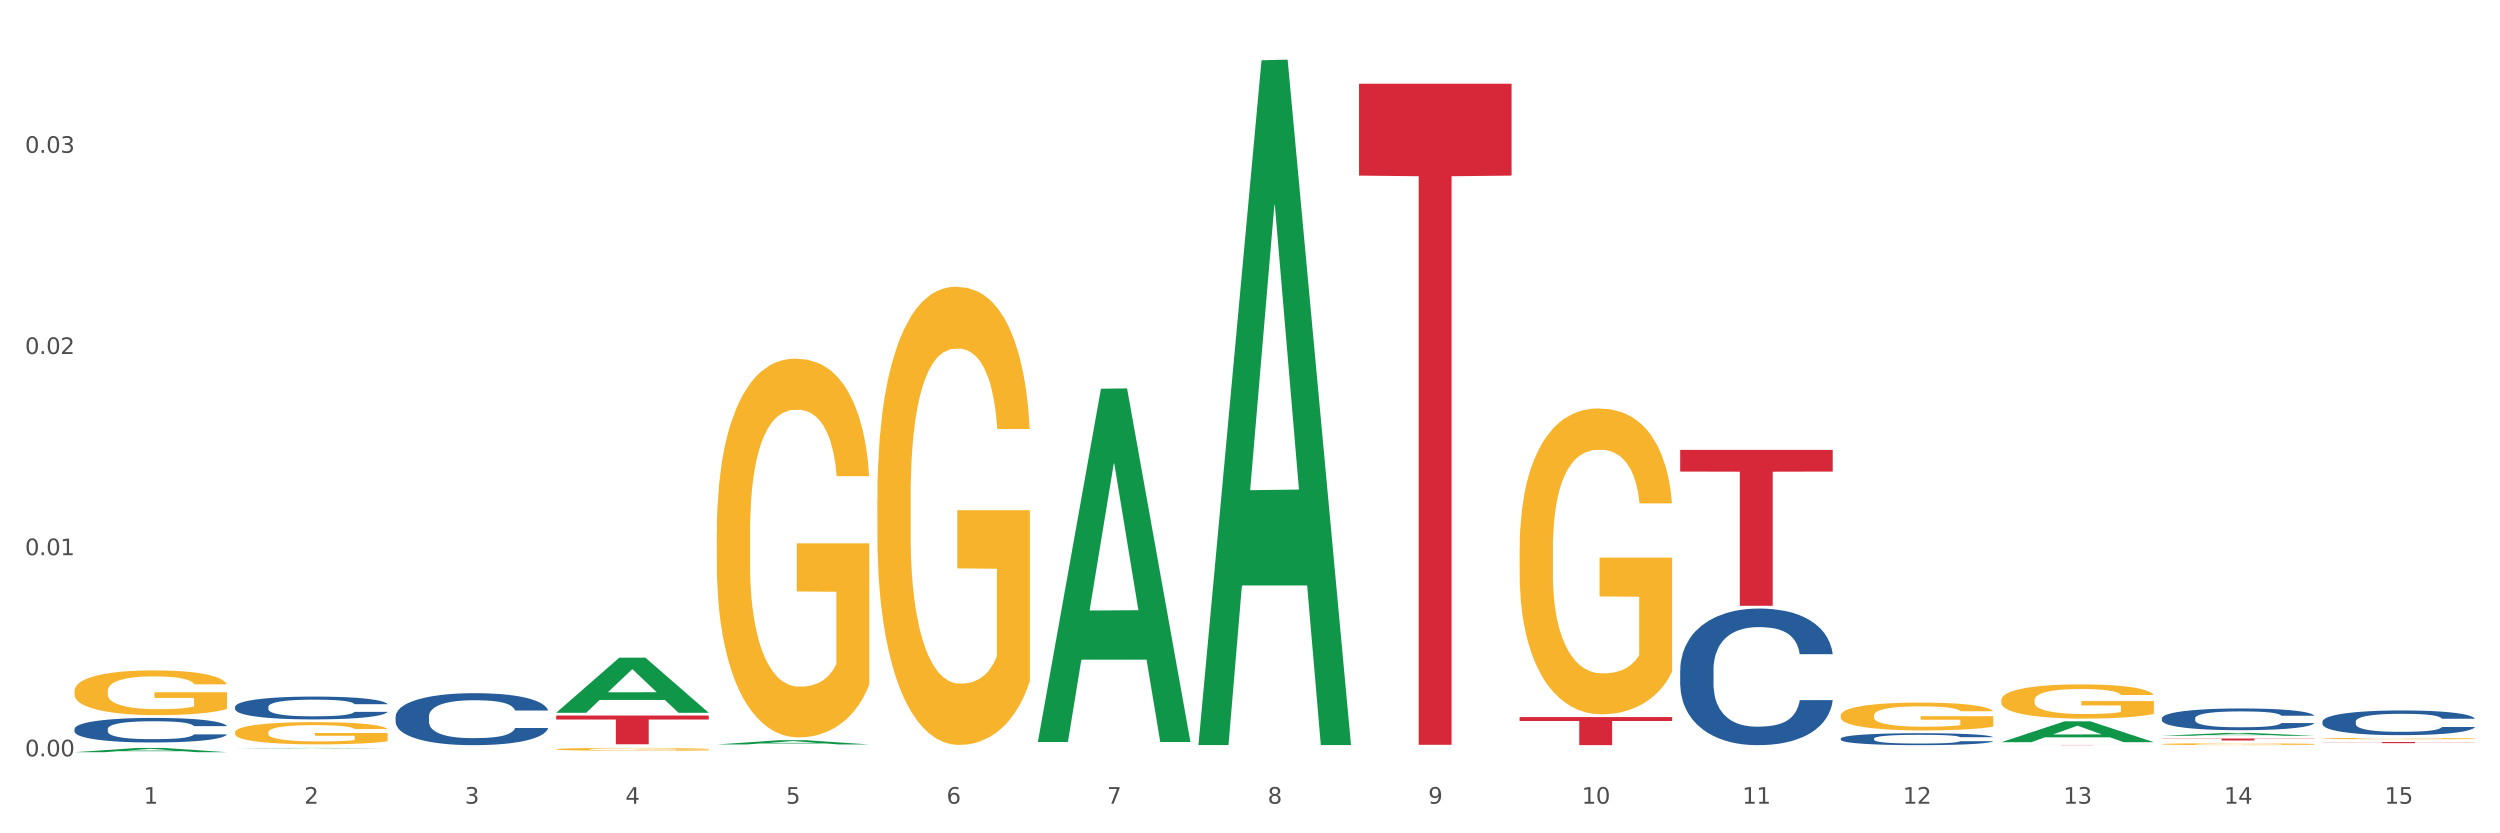 <?xml version="1.0" encoding="utf-8" standalone="no"?>
<!DOCTYPE svg PUBLIC "-//W3C//DTD SVG 1.1//EN"
  "http://www.w3.org/Graphics/SVG/1.1/DTD/svg11.dtd">
<svg xmlns:xlink="http://www.w3.org/1999/xlink" width="1080pt" height="360pt" viewBox="0 0 1080 360" xmlns="http://www.w3.org/2000/svg" version="1.1">
 <rect x="0" y="0" width="1080" height="360" fill="#333333" stroke="none"/>
 <defs>
  <style type="text/css">*{stroke-linejoin: round; stroke-linecap: butt}</style>
 </defs>
 <g id="figure_1">
  <g id="patch_1">
   <path d="M 0 360 
L 1080 360 
L 1080 0 
L 0 0 
z
" style="fill: #ffffff; stroke: #ffffff; stroke-linejoin: miter"/>
  </g>
  <g id="axes_1">
   <g id="matplotlib.axis_1">
    <g id="xtick_1">
     <g id="text_1">
      <!-- 1 -->
      <g style="fill: #4d4d4d" transform="translate(62.07 347.204) scale(0.096 -0.096)">
       <defs>
        <path id="DejaVuSans-31" d="M 794 531 
L 1825 531 
L 1825 4091 
L 703 3866 
L 703 4441 
L 1819 4666 
L 2450 4666 
L 2450 531 
L 3481 531 
L 3481 0 
L 794 0 
L 794 531 
z
" transform="scale(0.016)"/>
       </defs>
       <use xlink:href="#DejaVuSans-31"/>
      </g>
     </g>
    </g>
    <g id="xtick_2">
     <g id="text_2">
      <!-- 2 -->
      <g style="fill: #4d4d4d" transform="translate(131.436 347.204) scale(0.096 -0.096)">
       <defs>
        <path id="DejaVuSans-32" d="M 1228 531 
L 3431 531 
L 3431 0 
L 469 0 
L 469 531 
Q 828 903 1448 1529 
Q 2069 2156 2228 2338 
Q 2531 2678 2651 2914 
Q 2772 3150 2772 3378 
Q 2772 3750 2511 3984 
Q 2250 4219 1831 4219 
Q 1534 4219 1204 4116 
Q 875 4013 500 3803 
L 500 4441 
Q 881 4594 1212 4672 
Q 1544 4750 1819 4750 
Q 2544 4750 2975 4387 
Q 3406 4025 3406 3419 
Q 3406 3131 3298 2873 
Q 3191 2616 2906 2266 
Q 2828 2175 2409 1742 
Q 1991 1309 1228 531 
z
" transform="scale(0.016)"/>
       </defs>
       <use xlink:href="#DejaVuSans-32"/>
      </g>
     </g>
    </g>
    <g id="xtick_3">
     <g id="text_3">
      <!-- 3 -->
      <g style="fill: #4d4d4d" transform="translate(200.802 347.204) scale(0.096 -0.096)">
       <defs>
        <path id="DejaVuSans-33" d="M 2597 2516 
Q 3050 2419 3304 2112 
Q 3559 1806 3559 1356 
Q 3559 666 3084 287 
Q 2609 -91 1734 -91 
Q 1441 -91 1130 -33 
Q 819 25 488 141 
L 488 750 
Q 750 597 1062 519 
Q 1375 441 1716 441 
Q 2309 441 2620 675 
Q 2931 909 2931 1356 
Q 2931 1769 2642 2001 
Q 2353 2234 1838 2234 
L 1294 2234 
L 1294 2753 
L 1863 2753 
Q 2328 2753 2575 2939 
Q 2822 3125 2822 3475 
Q 2822 3834 2567 4026 
Q 2313 4219 1838 4219 
Q 1578 4219 1281 4162 
Q 984 4106 628 3988 
L 628 4550 
Q 988 4650 1302 4700 
Q 1616 4750 1894 4750 
Q 2613 4750 3031 4423 
Q 3450 4097 3450 3541 
Q 3450 3153 3228 2886 
Q 3006 2619 2597 2516 
z
" transform="scale(0.016)"/>
       </defs>
       <use xlink:href="#DejaVuSans-33"/>
      </g>
     </g>
    </g>
    <g id="xtick_4">
     <g id="text_4">
      <!-- 4 -->
      <g style="fill: #4d4d4d" transform="translate(270.169 347.204) scale(0.096 -0.096)">
       <defs>
        <path id="DejaVuSans-34" d="M 2419 4116 
L 825 1625 
L 2419 1625 
L 2419 4116 
z
M 2253 4666 
L 3047 4666 
L 3047 1625 
L 3713 1625 
L 3713 1100 
L 3047 1100 
L 3047 0 
L 2419 0 
L 2419 1100 
L 313 1100 
L 313 1709 
L 2253 4666 
z
" transform="scale(0.016)"/>
       </defs>
       <use xlink:href="#DejaVuSans-34"/>
      </g>
     </g>
    </g>
    <g id="xtick_5">
     <g id="text_5">
      <!-- 5 -->
      <g style="fill: #4d4d4d" transform="translate(339.535 347.204) scale(0.096 -0.096)">
       <defs>
        <path id="DejaVuSans-35" d="M 691 4666 
L 3169 4666 
L 3169 4134 
L 1269 4134 
L 1269 2991 
Q 1406 3038 1543 3061 
Q 1681 3084 1819 3084 
Q 2600 3084 3056 2656 
Q 3513 2228 3513 1497 
Q 3513 744 3044 326 
Q 2575 -91 1722 -91 
Q 1428 -91 1123 -41 
Q 819 9 494 109 
L 494 744 
Q 775 591 1075 516 
Q 1375 441 1709 441 
Q 2250 441 2565 725 
Q 2881 1009 2881 1497 
Q 2881 1984 2565 2268 
Q 2250 2553 1709 2553 
Q 1456 2553 1204 2497 
Q 953 2441 691 2322 
L 691 4666 
z
" transform="scale(0.016)"/>
       </defs>
       <use xlink:href="#DejaVuSans-35"/>
      </g>
     </g>
    </g>
    <g id="xtick_6">
     <g id="text_6">
      <!-- 6 -->
      <g style="fill: #4d4d4d" transform="translate(408.901 347.204) scale(0.096 -0.096)">
       <defs>
        <path id="DejaVuSans-36" d="M 2113 2584 
Q 1688 2584 1439 2293 
Q 1191 2003 1191 1497 
Q 1191 994 1439 701 
Q 1688 409 2113 409 
Q 2538 409 2786 701 
Q 3034 994 3034 1497 
Q 3034 2003 2786 2293 
Q 2538 2584 2113 2584 
z
M 3366 4563 
L 3366 3988 
Q 3128 4100 2886 4159 
Q 2644 4219 2406 4219 
Q 1781 4219 1451 3797 
Q 1122 3375 1075 2522 
Q 1259 2794 1537 2939 
Q 1816 3084 2150 3084 
Q 2853 3084 3261 2657 
Q 3669 2231 3669 1497 
Q 3669 778 3244 343 
Q 2819 -91 2113 -91 
Q 1303 -91 875 529 
Q 447 1150 447 2328 
Q 447 3434 972 4092 
Q 1497 4750 2381 4750 
Q 2619 4750 2861 4703 
Q 3103 4656 3366 4563 
z
" transform="scale(0.016)"/>
       </defs>
       <use xlink:href="#DejaVuSans-36"/>
      </g>
     </g>
    </g>
    <g id="xtick_7">
     <g id="text_7">
      <!-- 7 -->
      <g style="fill: #4d4d4d" transform="translate(478.267 347.204) scale(0.096 -0.096)">
       <defs>
        <path id="DejaVuSans-37" d="M 525 4666 
L 3525 4666 
L 3525 4397 
L 1831 0 
L 1172 0 
L 2766 4134 
L 525 4134 
L 525 4666 
z
" transform="scale(0.016)"/>
       </defs>
       <use xlink:href="#DejaVuSans-37"/>
      </g>
     </g>
    </g>
    <g id="xtick_8">
     <g id="text_8">
      <!-- 8 -->
      <g style="fill: #4d4d4d" transform="translate(547.634 347.204) scale(0.096 -0.096)">
       <defs>
        <path id="DejaVuSans-38" d="M 2034 2216 
Q 1584 2216 1326 1975 
Q 1069 1734 1069 1313 
Q 1069 891 1326 650 
Q 1584 409 2034 409 
Q 2484 409 2743 651 
Q 3003 894 3003 1313 
Q 3003 1734 2745 1975 
Q 2488 2216 2034 2216 
z
M 1403 2484 
Q 997 2584 770 2862 
Q 544 3141 544 3541 
Q 544 4100 942 4425 
Q 1341 4750 2034 4750 
Q 2731 4750 3128 4425 
Q 3525 4100 3525 3541 
Q 3525 3141 3298 2862 
Q 3072 2584 2669 2484 
Q 3125 2378 3379 2068 
Q 3634 1759 3634 1313 
Q 3634 634 3220 271 
Q 2806 -91 2034 -91 
Q 1263 -91 848 271 
Q 434 634 434 1313 
Q 434 1759 690 2068 
Q 947 2378 1403 2484 
z
M 1172 3481 
Q 1172 3119 1398 2916 
Q 1625 2713 2034 2713 
Q 2441 2713 2670 2916 
Q 2900 3119 2900 3481 
Q 2900 3844 2670 4047 
Q 2441 4250 2034 4250 
Q 1625 4250 1398 4047 
Q 1172 3844 1172 3481 
z
" transform="scale(0.016)"/>
       </defs>
       <use xlink:href="#DejaVuSans-38"/>
      </g>
     </g>
    </g>
    <g id="xtick_9">
     <g id="text_9">
      <!-- 9 -->
      <g style="fill: #4d4d4d" transform="translate(617 347.204) scale(0.096 -0.096)">
       <defs>
        <path id="DejaVuSans-39" d="M 703 97 
L 703 672 
Q 941 559 1184 500 
Q 1428 441 1663 441 
Q 2288 441 2617 861 
Q 2947 1281 2994 2138 
Q 2813 1869 2534 1725 
Q 2256 1581 1919 1581 
Q 1219 1581 811 2004 
Q 403 2428 403 3163 
Q 403 3881 828 4315 
Q 1253 4750 1959 4750 
Q 2769 4750 3195 4129 
Q 3622 3509 3622 2328 
Q 3622 1225 3098 567 
Q 2575 -91 1691 -91 
Q 1453 -91 1209 -44 
Q 966 3 703 97 
z
M 1959 2075 
Q 2384 2075 2632 2365 
Q 2881 2656 2881 3163 
Q 2881 3666 2632 3958 
Q 2384 4250 1959 4250 
Q 1534 4250 1286 3958 
Q 1038 3666 1038 3163 
Q 1038 2656 1286 2365 
Q 1534 2075 1959 2075 
z
" transform="scale(0.016)"/>
       </defs>
       <use xlink:href="#DejaVuSans-39"/>
      </g>
     </g>
    </g>
    <g id="xtick_10">
     <g id="text_10">
      <!-- 10 -->
      <g style="fill: #4d4d4d" transform="translate(683.312 347.204) scale(0.096 -0.096)">
       <defs>
        <path id="DejaVuSans-30" d="M 2034 4250 
Q 1547 4250 1301 3770 
Q 1056 3291 1056 2328 
Q 1056 1369 1301 889 
Q 1547 409 2034 409 
Q 2525 409 2770 889 
Q 3016 1369 3016 2328 
Q 3016 3291 2770 3770 
Q 2525 4250 2034 4250 
z
M 2034 4750 
Q 2819 4750 3233 4129 
Q 3647 3509 3647 2328 
Q 3647 1150 3233 529 
Q 2819 -91 2034 -91 
Q 1250 -91 836 529 
Q 422 1150 422 2328 
Q 422 3509 836 4129 
Q 1250 4750 2034 4750 
z
" transform="scale(0.016)"/>
       </defs>
       <use xlink:href="#DejaVuSans-31"/>
       <use xlink:href="#DejaVuSans-30" transform="translate(63.623 0)"/>
      </g>
     </g>
    </g>
    <g id="xtick_11">
     <g id="text_11">
      <!-- 11 -->
      <g style="fill: #4d4d4d" transform="translate(752.678 347.204) scale(0.096 -0.096)">
       <use xlink:href="#DejaVuSans-31"/>
       <use xlink:href="#DejaVuSans-31" transform="translate(63.623 0)"/>
      </g>
     </g>
    </g>
    <g id="xtick_12">
     <g id="text_12">
      <!-- 12 -->
      <g style="fill: #4d4d4d" transform="translate(822.044 347.204) scale(0.096 -0.096)">
       <use xlink:href="#DejaVuSans-31"/>
       <use xlink:href="#DejaVuSans-32" transform="translate(63.623 0)"/>
      </g>
     </g>
    </g>
    <g id="xtick_13">
     <g id="text_13">
      <!-- 13 -->
      <g style="fill: #4d4d4d" transform="translate(891.411 347.204) scale(0.096 -0.096)">
       <use xlink:href="#DejaVuSans-31"/>
       <use xlink:href="#DejaVuSans-33" transform="translate(63.623 0)"/>
      </g>
     </g>
    </g>
    <g id="xtick_14">
     <g id="text_14">
      <!-- 14 -->
      <g style="fill: #4d4d4d" transform="translate(960.777 347.204) scale(0.096 -0.096)">
       <use xlink:href="#DejaVuSans-31"/>
       <use xlink:href="#DejaVuSans-34" transform="translate(63.623 0)"/>
      </g>
     </g>
    </g>
    <g id="xtick_15">
     <g id="text_15">
      <!-- 15 -->
      <g style="fill: #4d4d4d" transform="translate(1030.143 347.204) scale(0.096 -0.096)">
       <use xlink:href="#DejaVuSans-31"/>
       <use xlink:href="#DejaVuSans-35" transform="translate(63.623 0)"/>
      </g>
     </g>
    </g>
    <g id="xtick_16"/>
    <g id="xtick_17"/>
    <g id="xtick_18"/>
    <g id="xtick_19"/>
    <g id="xtick_20"/>
    <g id="xtick_21"/>
    <g id="xtick_22"/>
    <g id="xtick_23"/>
    <g id="xtick_24"/>
    <g id="xtick_25"/>
    <g id="xtick_26"/>
    <g id="xtick_27"/>
    <g id="xtick_28"/>
    <g id="xtick_29"/>
   </g>
   <g id="matplotlib.axis_2">
    <g id="ytick_1">
     <g id="text_16">
      <!-- 0.00 -->
      <g style="fill: #4d4d4d" transform="translate(10.8 326.745) scale(0.096 -0.096)">
       <defs>
        <path id="DejaVuSans-2e" d="M 684 794 
L 1344 794 
L 1344 0 
L 684 0 
L 684 794 
z
" transform="scale(0.016)"/>
       </defs>
       <use xlink:href="#DejaVuSans-30"/>
       <use xlink:href="#DejaVuSans-2e" transform="translate(63.623 0)"/>
       <use xlink:href="#DejaVuSans-30" transform="translate(95.41 0)"/>
       <use xlink:href="#DejaVuSans-30" transform="translate(159.033 0)"/>
      </g>
     </g>
    </g>
    <g id="ytick_2">
     <g id="text_17">
      <!-- 0.01 -->
      <g style="fill: #4d4d4d" transform="translate(10.8 239.838) scale(0.096 -0.096)">
       <use xlink:href="#DejaVuSans-30"/>
       <use xlink:href="#DejaVuSans-2e" transform="translate(63.623 0)"/>
       <use xlink:href="#DejaVuSans-30" transform="translate(95.41 0)"/>
       <use xlink:href="#DejaVuSans-31" transform="translate(159.033 0)"/>
      </g>
     </g>
    </g>
    <g id="ytick_3">
     <g id="text_18">
      <!-- 0.02 -->
      <g style="fill: #4d4d4d" transform="translate(10.8 152.931) scale(0.096 -0.096)">
       <use xlink:href="#DejaVuSans-30"/>
       <use xlink:href="#DejaVuSans-2e" transform="translate(63.623 0)"/>
       <use xlink:href="#DejaVuSans-30" transform="translate(95.41 0)"/>
       <use xlink:href="#DejaVuSans-32" transform="translate(159.033 0)"/>
      </g>
     </g>
    </g>
    <g id="ytick_4">
     <g id="text_19">
      <!-- 0.03 -->
      <g style="fill: #4d4d4d" transform="translate(10.8 66.024) scale(0.096 -0.096)">
       <use xlink:href="#DejaVuSans-30"/>
       <use xlink:href="#DejaVuSans-2e" transform="translate(63.623 0)"/>
       <use xlink:href="#DejaVuSans-30" transform="translate(95.41 0)"/>
       <use xlink:href="#DejaVuSans-33" transform="translate(159.033 0)"/>
      </g>
     </g>
    </g>
    <g id="ytick_5"/>
    <g id="ytick_6"/>
    <g id="ytick_7"/>
    <g id="ytick_8"/>
   </g>
   <g id="PolyCollection_1">
    <path d="M 32.175 324.946 
L 32.243 324.944 
L 59.417 323.1 
L 70.695 323.098 
L 98.073 324.95 
L 85.029 324.95 
L 79.119 324.518 
L 51.061 324.518 
L 50.857 324.525 
L 45.151 324.95 
L 32.175 324.95 
L 32.175 324.946 
L 54.594 324.261 
L 75.586 324.259 
L 65.192 323.493 
L 65.056 323.489 
L 64.92 323.494 
L 54.526 324.259 
L 54.594 324.261 
L 32.175 324.946 
z
" clip-path="url(#p1a3ce31a7b)" style="fill: #109648"/>
    <path d="M 864.57 321.819 
L 930.468 321.819 
L 930.468 321.831 
L 904.546 321.831 
L 904.546 321.909 
L 890.335 321.909 
L 890.335 321.831 
L 864.57 321.831 
L 864.57 321.819 
L 864.57 321.819 
z
" clip-path="url(#p1a3ce31a7b)" style="fill: #d62839"/>
    <path d="M 725.837 194.356 
L 791.735 194.356 
L 791.735 203.715 
L 765.813 203.779 
L 765.813 261.705 
L 751.603 261.705 
L 751.603 203.779 
L 725.837 203.715 
L 725.837 194.419 
L 725.837 194.356 
z
" clip-path="url(#p1a3ce31a7b)" style="fill: #d62839"/>
    <path d="M 656.471 309.784 
L 722.369 309.784 
L 722.369 311.469 
L 696.447 311.48 
L 696.447 321.909 
L 682.237 321.909 
L 682.237 311.48 
L 656.471 311.469 
L 656.471 309.795 
L 656.471 309.784 
z
" clip-path="url(#p1a3ce31a7b)" style="fill: #d62839"/>
    <path d="M 587.105 36.176 
L 653.003 36.176 
L 653.003 75.863 
L 627.081 76.131 
L 627.081 321.759 
L 612.871 321.759 
L 612.871 76.131 
L 587.105 75.863 
L 587.105 36.444 
L 587.105 36.176 
z
" clip-path="url(#p1a3ce31a7b)" style="fill: #d62839"/>
    <path d="M 240.274 309.108 
L 306.172 309.108 
L 306.172 310.834 
L 280.25 310.846 
L 280.25 321.53 
L 266.039 321.53 
L 266.039 310.846 
L 240.274 310.834 
L 240.274 309.119 
L 240.274 309.108 
z
" clip-path="url(#p1a3ce31a7b)" style="fill: #d62839"/>
    <path d="M 101.541 316.403 
L 101.619 316.395 
L 101.619 316.079 
L 101.775 315.807 
L 102.553 315.149 
L 103.72 314.606 
L 104.575 314.316 
L 105.431 314.079 
L 106.443 313.843 
L 107.688 313.597 
L 109.944 313.238 
L 111.344 313.053 
L 113.056 312.86 
L 116.168 312.58 
L 118.424 312.422 
L 120.758 312.29 
L 124.57 312.133 
L 127.06 312.062 
L 129.705 312.01 
L 132.895 311.975 
L 135.307 311.966 
L 140.598 311.992 
L 145.11 312.071 
L 147.289 312.133 
L 150.089 312.238 
L 151.568 312.308 
L 153.979 312.448 
L 156.469 312.632 
L 158.181 312.79 
L 160.748 313.088 
L 162.693 313.387 
L 164.483 313.755 
L 165.416 314.009 
L 166.117 314.246 
L 166.739 314.518 
L 167.361 314.948 
L 153.357 314.948 
L 152.812 314.641 
L 151.957 314.351 
L 150.712 314.071 
L 149.623 313.895 
L 147.755 313.676 
L 146.044 313.536 
L 144.254 313.43 
L 142.076 313.343 
L 140.364 313.299 
L 137.952 313.264 
L 133.206 313.273 
L 130.017 313.343 
L 127.838 313.43 
L 126.438 313.509 
L 125.193 313.597 
L 123.792 313.72 
L 122.159 313.904 
L 120.992 314.071 
L 119.825 314.281 
L 118.891 314.492 
L 118.035 314.737 
L 117.335 315 
L 116.79 315.272 
L 116.324 315.605 
L 115.935 316.158 
L 115.935 317.359 
L 116.09 317.631 
L 116.479 317.991 
L 116.946 318.263 
L 117.724 318.587 
L 118.424 318.806 
L 119.747 319.122 
L 121.225 319.385 
L 122.392 319.552 
L 123.559 319.692 
L 125.582 319.885 
L 127.838 320.043 
L 129.783 320.139 
L 132.428 320.227 
L 134.218 320.262 
L 135.774 320.28 
L 139.586 320.28 
L 142.309 320.253 
L 145.343 320.192 
L 147.678 320.113 
L 149.623 320.016 
L 151.801 319.859 
L 153.201 319.709 
L 153.201 317.877 
L 136.085 317.868 
L 136.085 316.649 
L 167.439 316.649 
L 167.439 320.227 
L 166.117 320.411 
L 164.638 320.578 
L 163.082 320.727 
L 160.748 320.911 
L 157.947 321.086 
L 155.458 321.209 
L 152.812 321.314 
L 149.7 321.411 
L 145.655 321.498 
L 143.165 321.534 
L 140.053 321.56 
L 136.396 321.569 
L 133.206 321.551 
L 130.094 321.507 
L 126.827 321.428 
L 123.637 321.314 
L 121.225 321.2 
L 118.813 321.06 
L 116.246 320.876 
L 114.223 320.7 
L 112.667 320.543 
L 110.955 320.341 
L 109.088 320.078 
L 107.688 319.841 
L 106.443 319.595 
L 105.12 319.28 
L 104.186 319.008 
L 103.253 318.666 
L 102.708 318.412 
L 102.086 318.017 
L 101.619 317.464 
L 101.541 316.403 
z
" clip-path="url(#p1a3ce31a7b)" style="fill: #f7b32b"/>
    <path d="M 32.175 314.91 
L 32.253 314.9 
L 32.253 314.629 
L 32.487 314.261 
L 33.343 313.583 
L 34.434 313.069 
L 36.303 312.468 
L 37.316 312.217 
L 38.64 311.936 
L 41.366 311.48 
L 44.482 311.093 
L 46.663 310.88 
L 48.299 310.744 
L 51.96 310.502 
L 54.063 310.395 
L 56.244 310.308 
L 58.114 310.25 
L 61.229 310.182 
L 63.722 310.153 
L 66.604 310.143 
L 69.019 310.153 
L 72.212 310.192 
L 76.886 310.308 
L 78.677 310.376 
L 81.092 310.492 
L 83.585 310.647 
L 85.61 310.802 
L 87.947 311.025 
L 90.361 311.316 
L 92.698 311.684 
L 94.334 312.023 
L 95.658 312.381 
L 96.827 312.817 
L 97.683 313.292 
L 98.073 313.689 
L 83.818 313.689 
L 83.429 313.331 
L 82.65 312.943 
L 81.871 312.682 
L 81.014 312.468 
L 79.69 312.226 
L 78.522 312.071 
L 76.574 311.887 
L 74.783 311.771 
L 73.303 311.703 
L 71.511 311.645 
L 67.694 311.587 
L 64.968 311.587 
L 63.255 311.606 
L 61.151 311.655 
L 59.36 311.722 
L 57.257 311.839 
L 55.621 311.965 
L 53.985 312.129 
L 53.05 312.246 
L 51.648 312.459 
L 50.714 312.633 
L 49.467 312.933 
L 48.766 313.147 
L 47.52 313.699 
L 46.975 314.106 
L 46.741 314.387 
L 46.585 314.697 
L 46.585 316.208 
L 47.053 316.886 
L 47.442 317.177 
L 48.065 317.506 
L 49.234 317.932 
L 50.947 318.349 
L 52.739 318.649 
L 54.219 318.833 
L 55.621 318.969 
L 57.023 319.076 
L 58.737 319.172 
L 60.139 319.231 
L 62.242 319.289 
L 64.734 319.318 
L 66.682 319.318 
L 70.654 319.269 
L 72.446 319.221 
L 74.16 319.153 
L 76.029 319.047 
L 77.509 318.93 
L 78.366 318.843 
L 79.768 318.659 
L 80.858 318.465 
L 81.793 318.242 
L 82.416 318.049 
L 83.117 317.758 
L 83.663 317.429 
L 83.818 317.254 
L 98.073 317.254 
L 97.761 317.603 
L 97.216 317.942 
L 96.126 318.397 
L 95.269 318.659 
L 93.945 318.979 
L 92.542 319.25 
L 90.595 319.55 
L 88.804 319.773 
L 86.934 319.967 
L 84.909 320.141 
L 81.248 320.383 
L 79.924 320.451 
L 77.12 320.568 
L 74.939 320.635 
L 71.745 320.703 
L 68.473 320.742 
L 65.046 320.752 
L 62.008 320.732 
L 58.659 320.674 
L 56.556 320.616 
L 54.219 320.529 
L 51.493 320.393 
L 48.922 320.228 
L 46.507 320.035 
L 44.248 319.812 
L 42.145 319.56 
L 39.419 319.143 
L 37.394 318.737 
L 35.914 318.359 
L 34.901 318.039 
L 33.889 317.632 
L 33.343 317.351 
L 32.487 316.673 
L 32.175 316.043 
L 32.175 314.91 
z
" clip-path="url(#p1a3ce31a7b)" style="fill: #255c99"/>
    <path d="M 101.541 305.348 
L 101.619 305.339 
L 101.619 305.087 
L 101.853 304.744 
L 102.71 304.114 
L 103.8 303.637 
L 105.67 303.079 
L 106.682 302.845 
L 108.006 302.584 
L 110.733 302.16 
L 113.848 301.8 
L 116.029 301.602 
L 117.665 301.476 
L 121.326 301.251 
L 123.429 301.152 
L 125.61 301.071 
L 127.48 301.017 
L 130.595 300.954 
L 133.088 300.927 
L 135.97 300.918 
L 138.385 300.927 
L 141.578 300.963 
L 146.252 301.071 
L 148.044 301.134 
L 150.458 301.242 
L 152.951 301.386 
L 154.976 301.53 
L 157.313 301.737 
L 159.728 302.007 
L 162.064 302.35 
L 163.7 302.665 
L 165.024 302.998 
L 166.193 303.403 
L 167.05 303.844 
L 167.439 304.213 
L 153.185 304.213 
L 152.795 303.88 
L 152.016 303.52 
L 151.237 303.277 
L 150.38 303.079 
L 149.056 302.854 
L 147.888 302.71 
L 145.941 302.539 
L 144.149 302.431 
L 142.669 302.368 
L 140.877 302.313 
L 137.061 302.259 
L 134.334 302.259 
L 132.621 302.277 
L 130.518 302.322 
L 128.726 302.386 
L 126.623 302.494 
L 124.987 302.611 
L 123.351 302.764 
L 122.417 302.872 
L 121.015 303.07 
L 120.08 303.232 
L 118.834 303.511 
L 118.133 303.709 
L 116.886 304.222 
L 116.341 304.6 
L 116.107 304.861 
L 115.952 305.15 
L 115.952 306.554 
L 116.419 307.184 
L 116.808 307.454 
L 117.431 307.76 
L 118.6 308.157 
L 120.314 308.544 
L 122.105 308.823 
L 123.585 308.994 
L 124.987 309.12 
L 126.389 309.219 
L 128.103 309.309 
L 129.505 309.363 
L 131.608 309.417 
L 134.101 309.444 
L 136.048 309.444 
L 140.021 309.399 
L 141.812 309.354 
L 143.526 309.291 
L 145.395 309.192 
L 146.875 309.084 
L 147.732 309.003 
L 149.134 308.832 
L 150.225 308.652 
L 151.159 308.445 
L 151.783 308.265 
L 152.484 307.995 
L 153.029 307.688 
L 153.185 307.526 
L 167.439 307.526 
L 167.128 307.851 
L 166.582 308.166 
L 165.492 308.589 
L 164.635 308.832 
L 163.311 309.129 
L 161.909 309.381 
L 159.961 309.66 
L 158.17 309.867 
L 156.3 310.047 
L 154.275 310.209 
L 150.614 310.434 
L 149.29 310.497 
L 146.486 310.606 
L 144.305 310.669 
L 141.111 310.732 
L 137.84 310.768 
L 134.412 310.777 
L 131.374 310.759 
L 128.025 310.705 
L 125.922 310.651 
L 123.585 310.569 
L 120.859 310.443 
L 118.288 310.29 
L 115.874 310.11 
L 113.615 309.903 
L 111.512 309.669 
L 108.785 309.282 
L 106.76 308.904 
L 105.28 308.553 
L 104.267 308.256 
L 103.255 307.878 
L 102.71 307.616 
L 101.853 306.986 
L 101.541 306.401 
L 101.541 305.348 
z
" clip-path="url(#p1a3ce31a7b)" style="fill: #255c99"/>
    <path d="M 170.907 309.545 
L 170.985 309.524 
L 170.985 308.95 
L 171.219 308.171 
L 172.076 306.735 
L 173.166 305.649 
L 175.036 304.377 
L 176.048 303.844 
L 177.373 303.25 
L 180.099 302.286 
L 183.215 301.466 
L 185.396 301.015 
L 187.031 300.728 
L 190.692 300.215 
L 192.796 299.989 
L 194.977 299.805 
L 196.846 299.682 
L 199.962 299.538 
L 202.454 299.477 
L 205.336 299.456 
L 207.751 299.477 
L 210.945 299.559 
L 215.618 299.805 
L 217.41 299.948 
L 219.825 300.195 
L 222.317 300.523 
L 224.342 300.851 
L 226.679 301.322 
L 229.094 301.937 
L 231.431 302.717 
L 233.066 303.434 
L 234.391 304.193 
L 235.559 305.116 
L 236.416 306.12 
L 236.805 306.961 
L 222.551 306.961 
L 222.161 306.202 
L 221.382 305.382 
L 220.604 304.829 
L 219.747 304.377 
L 218.422 303.865 
L 217.254 303.537 
L 215.307 303.147 
L 213.515 302.901 
L 212.035 302.758 
L 210.244 302.635 
L 206.427 302.512 
L 203.701 302.512 
L 201.987 302.553 
L 199.884 302.655 
L 198.092 302.799 
L 195.989 303.045 
L 194.353 303.311 
L 192.718 303.66 
L 191.783 303.906 
L 190.381 304.357 
L 189.446 304.726 
L 188.2 305.362 
L 187.499 305.813 
L 186.252 306.982 
L 185.707 307.843 
L 185.474 308.437 
L 185.318 309.093 
L 185.318 312.292 
L 185.785 313.727 
L 186.175 314.343 
L 186.798 315.04 
L 187.966 315.942 
L 189.68 316.824 
L 191.471 317.459 
L 192.951 317.849 
L 194.353 318.136 
L 195.755 318.362 
L 197.469 318.567 
L 198.871 318.69 
L 200.974 318.813 
L 203.467 318.874 
L 205.414 318.874 
L 209.387 318.772 
L 211.178 318.669 
L 212.892 318.526 
L 214.761 318.3 
L 216.241 318.054 
L 217.098 317.869 
L 218.5 317.48 
L 219.591 317.07 
L 220.526 316.598 
L 221.149 316.188 
L 221.85 315.573 
L 222.395 314.876 
L 222.551 314.507 
L 236.805 314.507 
L 236.494 315.245 
L 235.949 315.962 
L 234.858 316.926 
L 234.001 317.48 
L 232.677 318.156 
L 231.275 318.731 
L 229.328 319.366 
L 227.536 319.838 
L 225.667 320.248 
L 223.641 320.617 
L 219.98 321.13 
L 218.656 321.273 
L 215.852 321.519 
L 213.671 321.663 
L 210.477 321.806 
L 207.206 321.888 
L 203.779 321.909 
L 200.741 321.868 
L 197.391 321.745 
L 195.288 321.622 
L 192.951 321.437 
L 190.225 321.15 
L 187.655 320.802 
L 185.24 320.391 
L 182.981 319.92 
L 180.878 319.387 
L 178.152 318.505 
L 176.126 317.644 
L 174.646 316.844 
L 173.634 316.168 
L 172.621 315.306 
L 172.076 314.712 
L 171.219 313.276 
L 170.907 311.944 
L 170.907 309.545 
z
" clip-path="url(#p1a3ce31a7b)" style="fill: #255c99"/>
    <path d="M 725.837 289.41 
L 725.915 289.356 
L 725.915 287.847 
L 726.149 285.799 
L 727.006 282.027 
L 728.096 279.17 
L 729.966 275.829 
L 730.978 274.428 
L 732.302 272.865 
L 735.029 270.332 
L 738.144 268.176 
L 740.325 266.99 
L 741.961 266.236 
L 745.622 264.888 
L 747.725 264.295 
L 749.906 263.81 
L 751.776 263.487 
L 754.891 263.11 
L 757.384 262.948 
L 760.266 262.894 
L 762.681 262.948 
L 765.874 263.164 
L 770.548 263.81 
L 772.34 264.188 
L 774.754 264.834 
L 777.247 265.697 
L 779.272 266.559 
L 781.609 267.799 
L 784.024 269.415 
L 786.36 271.463 
L 787.996 273.35 
L 789.32 275.344 
L 790.489 277.769 
L 791.346 280.41 
L 791.735 282.62 
L 777.481 282.62 
L 777.091 280.625 
L 776.312 278.47 
L 775.533 277.015 
L 774.676 275.829 
L 773.352 274.481 
L 772.184 273.619 
L 770.237 272.595 
L 768.445 271.948 
L 766.965 271.571 
L 765.173 271.248 
L 761.357 270.924 
L 758.63 270.924 
L 756.917 271.032 
L 754.814 271.302 
L 753.022 271.679 
L 750.919 272.326 
L 749.283 273.026 
L 747.647 273.943 
L 746.713 274.589 
L 745.311 275.775 
L 744.376 276.745 
L 743.13 278.416 
L 742.429 279.601 
L 741.182 282.673 
L 740.637 284.937 
L 740.403 286.5 
L 740.248 288.225 
L 740.248 296.632 
L 740.715 300.405 
L 741.104 302.022 
L 741.727 303.854 
L 742.896 306.225 
L 744.61 308.543 
L 746.401 310.214 
L 747.881 311.238 
L 749.283 311.992 
L 750.685 312.585 
L 752.399 313.124 
L 753.801 313.447 
L 755.904 313.771 
L 758.397 313.932 
L 760.344 313.932 
L 764.317 313.663 
L 766.108 313.393 
L 767.822 313.016 
L 769.691 312.423 
L 771.171 311.777 
L 772.028 311.292 
L 773.43 310.268 
L 774.521 309.19 
L 775.455 307.95 
L 776.079 306.872 
L 776.78 305.255 
L 777.325 303.423 
L 777.481 302.453 
L 791.735 302.453 
L 791.424 304.393 
L 790.878 306.279 
L 789.788 308.812 
L 788.931 310.268 
L 787.607 312.046 
L 786.205 313.555 
L 784.257 315.226 
L 782.466 316.465 
L 780.596 317.543 
L 778.571 318.513 
L 774.91 319.861 
L 773.586 320.238 
L 770.782 320.885 
L 768.601 321.262 
L 765.407 321.639 
L 762.136 321.855 
L 758.708 321.909 
L 755.67 321.801 
L 752.321 321.478 
L 750.218 321.154 
L 747.881 320.669 
L 745.155 319.915 
L 742.584 318.998 
L 740.17 317.921 
L 737.911 316.681 
L 735.808 315.28 
L 733.081 312.962 
L 731.056 310.699 
L 729.576 308.597 
L 728.563 306.818 
L 727.551 304.555 
L 727.006 302.992 
L 726.149 299.219 
L 725.837 295.716 
L 725.837 289.41 
z
" clip-path="url(#p1a3ce31a7b)" style="fill: #255c99"/>
    <path d="M 795.203 319.064 
L 795.281 319.059 
L 795.281 318.927 
L 795.515 318.747 
L 796.372 318.417 
L 797.462 318.167 
L 799.332 317.875 
L 800.344 317.752 
L 801.669 317.615 
L 804.395 317.393 
L 807.511 317.205 
L 809.692 317.101 
L 811.327 317.035 
L 814.988 316.917 
L 817.092 316.865 
L 819.273 316.822 
L 821.142 316.794 
L 824.258 316.761 
L 826.75 316.747 
L 829.632 316.742 
L 832.047 316.747 
L 835.241 316.766 
L 839.914 316.822 
L 841.706 316.855 
L 844.121 316.912 
L 846.613 316.988 
L 848.638 317.063 
L 850.975 317.172 
L 853.39 317.313 
L 855.727 317.492 
L 857.362 317.658 
L 858.687 317.832 
L 859.855 318.044 
L 860.712 318.276 
L 861.101 318.469 
L 846.847 318.469 
L 846.457 318.295 
L 845.678 318.106 
L 844.899 317.978 
L 844.043 317.875 
L 842.718 317.757 
L 841.55 317.681 
L 839.603 317.591 
L 837.811 317.535 
L 836.331 317.502 
L 834.54 317.474 
L 830.723 317.445 
L 827.997 317.445 
L 826.283 317.455 
L 824.18 317.478 
L 822.388 317.511 
L 820.285 317.568 
L 818.649 317.629 
L 817.014 317.709 
L 816.079 317.766 
L 814.677 317.87 
L 813.742 317.955 
L 812.496 318.101 
L 811.795 318.205 
L 810.548 318.474 
L 810.003 318.672 
L 809.77 318.809 
L 809.614 318.96 
L 809.614 319.696 
L 810.081 320.026 
L 810.471 320.168 
L 811.094 320.328 
L 812.262 320.536 
L 813.976 320.739 
L 815.767 320.885 
L 817.247 320.975 
L 818.649 321.041 
L 820.051 321.093 
L 821.765 321.14 
L 823.167 321.168 
L 825.27 321.196 
L 827.763 321.21 
L 829.71 321.21 
L 833.683 321.187 
L 835.474 321.163 
L 837.188 321.13 
L 839.057 321.078 
L 840.537 321.022 
L 841.394 320.979 
L 842.796 320.89 
L 843.887 320.795 
L 844.822 320.687 
L 845.445 320.592 
L 846.146 320.451 
L 846.691 320.29 
L 846.847 320.205 
L 861.101 320.205 
L 860.79 320.375 
L 860.245 320.54 
L 859.154 320.762 
L 858.297 320.89 
L 856.973 321.045 
L 855.571 321.177 
L 853.624 321.324 
L 851.832 321.432 
L 849.963 321.527 
L 847.937 321.612 
L 844.276 321.729 
L 842.952 321.763 
L 840.148 321.819 
L 837.967 321.852 
L 834.773 321.885 
L 831.502 321.904 
L 828.074 321.909 
L 825.037 321.899 
L 821.687 321.871 
L 819.584 321.843 
L 817.247 321.8 
L 814.521 321.734 
L 811.951 321.654 
L 809.536 321.56 
L 807.277 321.451 
L 805.174 321.328 
L 802.448 321.126 
L 800.422 320.927 
L 798.942 320.743 
L 797.93 320.588 
L 796.917 320.389 
L 796.372 320.253 
L 795.515 319.922 
L 795.203 319.616 
L 795.203 319.064 
z
" clip-path="url(#p1a3ce31a7b)" style="fill: #255c99"/>
    <path d="M 933.936 310.276 
L 934.014 310.268 
L 934.014 310.028 
L 934.247 309.702 
L 935.104 309.102 
L 936.195 308.647 
L 938.064 308.115 
L 939.077 307.892 
L 940.401 307.644 
L 943.127 307.241 
L 946.243 306.898 
L 948.424 306.709 
L 950.06 306.589 
L 953.721 306.375 
L 955.824 306.28 
L 958.005 306.203 
L 959.874 306.152 
L 962.99 306.092 
L 965.483 306.066 
L 968.365 306.057 
L 970.779 306.066 
L 973.973 306.1 
L 978.647 306.203 
L 980.438 306.263 
L 982.853 306.366 
L 985.346 306.503 
L 987.371 306.64 
L 989.708 306.838 
L 992.122 307.095 
L 994.459 307.421 
L 996.095 307.721 
L 997.419 308.038 
L 998.587 308.424 
L 999.444 308.844 
L 999.834 309.196 
L 985.579 309.196 
L 985.19 308.879 
L 984.411 308.536 
L 983.632 308.304 
L 982.775 308.115 
L 981.451 307.901 
L 980.283 307.764 
L 978.335 307.601 
L 976.544 307.498 
L 975.064 307.438 
L 973.272 307.386 
L 969.455 307.335 
L 966.729 307.335 
L 965.015 307.352 
L 962.912 307.395 
L 961.121 307.455 
L 959.018 307.558 
L 957.382 307.669 
L 955.746 307.815 
L 954.811 307.918 
L 953.409 308.107 
L 952.475 308.261 
L 951.228 308.527 
L 950.527 308.716 
L 949.281 309.204 
L 948.736 309.565 
L 948.502 309.813 
L 948.346 310.088 
L 948.346 311.425 
L 948.814 312.026 
L 949.203 312.283 
L 949.826 312.574 
L 950.995 312.952 
L 952.708 313.321 
L 954.5 313.586 
L 955.98 313.749 
L 957.382 313.869 
L 958.784 313.964 
L 960.498 314.049 
L 961.9 314.101 
L 964.003 314.152 
L 966.495 314.178 
L 968.443 314.178 
L 972.415 314.135 
L 974.207 314.092 
L 975.92 314.032 
L 977.79 313.938 
L 979.27 313.835 
L 980.127 313.758 
L 981.529 313.595 
L 982.619 313.423 
L 983.554 313.226 
L 984.177 313.055 
L 984.878 312.797 
L 985.423 312.506 
L 985.579 312.352 
L 999.834 312.352 
L 999.522 312.66 
L 998.977 312.96 
L 997.886 313.363 
L 997.03 313.595 
L 995.705 313.878 
L 994.303 314.118 
L 992.356 314.384 
L 990.564 314.581 
L 988.695 314.753 
L 986.67 314.907 
L 983.009 315.121 
L 981.685 315.181 
L 978.88 315.284 
L 976.699 315.344 
L 973.506 315.404 
L 970.234 315.439 
L 966.807 315.447 
L 963.769 315.43 
L 960.42 315.379 
L 958.317 315.327 
L 955.98 315.25 
L 953.253 315.13 
L 950.683 314.984 
L 948.268 314.813 
L 946.009 314.615 
L 943.906 314.392 
L 941.18 314.024 
L 939.155 313.664 
L 937.675 313.329 
L 936.662 313.046 
L 935.65 312.686 
L 935.104 312.437 
L 934.247 311.837 
L 933.936 311.28 
L 933.936 310.276 
z
" clip-path="url(#p1a3ce31a7b)" style="fill: #255c99"/>
    <path d="M 1003.302 311.711 
L 1003.38 311.701 
L 1003.38 311.428 
L 1003.614 311.058 
L 1004.47 310.375 
L 1005.561 309.859 
L 1007.43 309.254 
L 1008.443 309.001 
L 1009.767 308.718 
L 1012.494 308.26 
L 1015.609 307.87 
L 1017.79 307.655 
L 1019.426 307.519 
L 1023.087 307.275 
L 1025.19 307.168 
L 1027.371 307.08 
L 1029.241 307.021 
L 1032.356 306.953 
L 1034.849 306.924 
L 1037.731 306.914 
L 1040.146 306.924 
L 1043.339 306.963 
L 1048.013 307.08 
L 1049.805 307.148 
L 1052.219 307.265 
L 1054.712 307.421 
L 1056.737 307.577 
L 1059.074 307.801 
L 1061.489 308.094 
L 1063.825 308.464 
L 1065.461 308.806 
L 1066.785 309.166 
L 1067.954 309.605 
L 1068.811 310.083 
L 1069.2 310.483 
L 1054.945 310.483 
L 1054.556 310.122 
L 1053.777 309.732 
L 1052.998 309.469 
L 1052.141 309.254 
L 1050.817 309.01 
L 1049.649 308.854 
L 1047.701 308.669 
L 1045.91 308.552 
L 1044.43 308.484 
L 1042.638 308.425 
L 1038.822 308.367 
L 1036.095 308.367 
L 1034.382 308.386 
L 1032.278 308.435 
L 1030.487 308.503 
L 1028.384 308.62 
L 1026.748 308.747 
L 1025.112 308.913 
L 1024.178 309.03 
L 1022.775 309.244 
L 1021.841 309.42 
L 1020.594 309.722 
L 1019.893 309.937 
L 1018.647 310.492 
L 1018.102 310.902 
L 1017.868 311.185 
L 1017.712 311.497 
L 1017.712 313.017 
L 1018.18 313.7 
L 1018.569 313.992 
L 1019.192 314.324 
L 1020.361 314.753 
L 1022.074 315.172 
L 1023.866 315.474 
L 1025.346 315.66 
L 1026.748 315.796 
L 1028.15 315.903 
L 1029.864 316.001 
L 1031.266 316.059 
L 1033.369 316.118 
L 1035.862 316.147 
L 1037.809 316.147 
L 1041.781 316.098 
L 1043.573 316.05 
L 1045.287 315.981 
L 1047.156 315.874 
L 1048.636 315.757 
L 1049.493 315.669 
L 1050.895 315.484 
L 1051.986 315.289 
L 1052.92 315.065 
L 1053.543 314.87 
L 1054.244 314.577 
L 1054.79 314.246 
L 1054.945 314.07 
L 1069.2 314.07 
L 1068.888 314.421 
L 1068.343 314.763 
L 1067.253 315.221 
L 1066.396 315.484 
L 1065.072 315.806 
L 1063.67 316.079 
L 1061.722 316.381 
L 1059.931 316.605 
L 1058.061 316.8 
L 1056.036 316.976 
L 1052.375 317.22 
L 1051.051 317.288 
L 1048.247 317.405 
L 1046.066 317.473 
L 1042.872 317.541 
L 1039.6 317.58 
L 1036.173 317.59 
L 1033.135 317.571 
L 1029.786 317.512 
L 1027.683 317.454 
L 1025.346 317.366 
L 1022.62 317.229 
L 1020.049 317.064 
L 1017.634 316.869 
L 1015.376 316.644 
L 1013.272 316.391 
L 1010.546 315.972 
L 1008.521 315.562 
L 1007.041 315.182 
L 1006.028 314.86 
L 1005.016 314.451 
L 1004.47 314.168 
L 1003.614 313.485 
L 1003.302 312.852 
L 1003.302 311.711 
z
" clip-path="url(#p1a3ce31a7b)" style="fill: #255c99"/>
    <path d="M 1003.302 319.045 
L 1003.38 319.045 
L 1003.38 319.026 
L 1003.535 319.01 
L 1004.314 318.97 
L 1005.481 318.938 
L 1006.336 318.92 
L 1007.192 318.906 
L 1008.204 318.892 
L 1009.448 318.877 
L 1011.705 318.856 
L 1013.105 318.845 
L 1014.817 318.833 
L 1017.929 318.816 
L 1020.185 318.807 
L 1022.519 318.799 
L 1026.331 318.789 
L 1028.821 318.785 
L 1031.466 318.782 
L 1034.656 318.78 
L 1037.068 318.779 
L 1042.358 318.781 
L 1046.871 318.786 
L 1049.049 318.789 
L 1051.85 318.796 
L 1053.328 318.8 
L 1055.74 318.808 
L 1058.23 318.819 
L 1059.942 318.829 
L 1062.509 318.847 
L 1064.454 318.865 
L 1066.244 318.887 
L 1067.177 318.902 
L 1067.877 318.916 
L 1068.5 318.932 
L 1069.122 318.958 
L 1055.118 318.958 
L 1054.573 318.94 
L 1053.717 318.922 
L 1052.473 318.906 
L 1051.383 318.895 
L 1049.516 318.882 
L 1047.805 318.873 
L 1046.015 318.867 
L 1043.837 318.862 
L 1042.125 318.859 
L 1039.713 318.857 
L 1034.967 318.858 
L 1031.777 318.862 
L 1029.599 318.867 
L 1028.199 318.872 
L 1026.954 318.877 
L 1025.553 318.885 
L 1023.919 318.896 
L 1022.752 318.906 
L 1021.585 318.918 
L 1020.652 318.931 
L 1019.796 318.945 
L 1019.096 318.961 
L 1018.551 318.977 
L 1018.084 318.997 
L 1017.695 319.031 
L 1017.695 319.103 
L 1017.851 319.119 
L 1018.24 319.14 
L 1018.707 319.157 
L 1019.485 319.176 
L 1020.185 319.189 
L 1021.508 319.208 
L 1022.986 319.224 
L 1024.153 319.234 
L 1025.32 319.242 
L 1027.343 319.254 
L 1029.599 319.263 
L 1031.544 319.269 
L 1034.189 319.274 
L 1035.979 319.276 
L 1037.535 319.277 
L 1041.347 319.277 
L 1044.07 319.276 
L 1047.104 319.272 
L 1049.438 319.268 
L 1051.383 319.262 
L 1053.562 319.252 
L 1054.962 319.243 
L 1054.962 319.134 
L 1037.846 319.133 
L 1037.846 319.06 
L 1069.2 319.06 
L 1069.2 319.274 
L 1067.877 319.285 
L 1066.399 319.295 
L 1064.843 319.304 
L 1062.509 319.315 
L 1059.708 319.326 
L 1057.219 319.333 
L 1054.573 319.339 
L 1051.461 319.345 
L 1047.416 319.351 
L 1044.926 319.353 
L 1041.814 319.354 
L 1038.157 319.355 
L 1034.967 319.354 
L 1031.855 319.351 
L 1028.588 319.346 
L 1025.398 319.339 
L 1022.986 319.333 
L 1020.574 319.324 
L 1018.007 319.313 
L 1015.984 319.303 
L 1014.428 319.293 
L 1012.716 319.281 
L 1010.849 319.265 
L 1009.448 319.251 
L 1008.204 319.237 
L 1006.881 319.218 
L 1005.947 319.201 
L 1005.014 319.181 
L 1004.469 319.166 
L 1003.847 319.142 
L 1003.38 319.109 
L 1003.302 319.045 
z
" clip-path="url(#p1a3ce31a7b)" style="fill: #f7b32b"/>
    <path d="M 933.936 321.461 
L 934.014 321.46 
L 934.014 321.433 
L 934.169 321.41 
L 934.947 321.353 
L 936.114 321.305 
L 936.97 321.28 
L 937.826 321.26 
L 938.837 321.239 
L 940.082 321.218 
L 942.338 321.187 
L 943.739 321.171 
L 945.45 321.154 
L 948.563 321.13 
L 950.819 321.116 
L 953.153 321.105 
L 956.965 321.091 
L 959.455 321.085 
L 962.1 321.081 
L 965.29 321.077 
L 967.702 321.077 
L 972.992 321.079 
L 977.505 321.086 
L 979.683 321.091 
L 982.484 321.1 
L 983.962 321.106 
L 986.374 321.119 
L 988.864 321.134 
L 990.575 321.148 
L 993.143 321.174 
L 995.088 321.2 
L 996.877 321.232 
L 997.811 321.254 
L 998.511 321.274 
L 999.134 321.298 
L 999.756 321.335 
L 985.752 321.335 
L 985.207 321.308 
L 984.351 321.283 
L 983.106 321.259 
L 982.017 321.244 
L 980.15 321.225 
L 978.438 321.213 
L 976.649 321.204 
L 974.47 321.196 
L 972.759 321.192 
L 970.347 321.189 
L 965.601 321.19 
L 962.411 321.196 
L 960.233 321.204 
L 958.832 321.21 
L 957.588 321.218 
L 956.187 321.229 
L 954.553 321.245 
L 953.386 321.259 
L 952.219 321.277 
L 951.286 321.296 
L 950.43 321.317 
L 949.73 321.34 
L 949.185 321.363 
L 948.718 321.392 
L 948.329 321.44 
L 948.329 321.544 
L 948.485 321.568 
L 948.874 321.599 
L 949.341 321.622 
L 950.119 321.65 
L 950.819 321.669 
L 952.141 321.697 
L 953.62 321.72 
L 954.787 321.734 
L 955.954 321.746 
L 957.977 321.763 
L 960.233 321.777 
L 962.178 321.785 
L 964.823 321.793 
L 966.613 321.796 
L 968.169 321.797 
L 971.981 321.797 
L 974.704 321.795 
L 977.738 321.789 
L 980.072 321.783 
L 982.017 321.774 
L 984.196 321.761 
L 985.596 321.748 
L 985.596 321.589 
L 968.48 321.588 
L 968.48 321.483 
L 999.834 321.483 
L 999.834 321.793 
L 998.511 321.808 
L 997.033 321.823 
L 995.477 321.836 
L 993.143 321.852 
L 990.342 321.867 
L 987.852 321.878 
L 985.207 321.887 
L 982.095 321.895 
L 978.049 321.903 
L 975.56 321.906 
L 972.448 321.908 
L 968.791 321.909 
L 965.601 321.907 
L 962.489 321.903 
L 959.221 321.897 
L 956.032 321.887 
L 953.62 321.877 
L 951.208 321.865 
L 948.64 321.849 
L 946.618 321.834 
L 945.061 321.82 
L 943.35 321.802 
L 941.483 321.78 
L 940.082 321.759 
L 938.837 321.738 
L 937.515 321.71 
L 936.581 321.687 
L 935.648 321.657 
L 935.103 321.635 
L 934.48 321.601 
L 934.014 321.553 
L 933.936 321.461 
z
" clip-path="url(#p1a3ce31a7b)" style="fill: #f7b32b"/>
    <path d="M 864.57 302.488 
L 864.647 302.474 
L 864.647 301.988 
L 864.803 301.57 
L 865.581 300.559 
L 866.748 299.722 
L 867.604 299.277 
L 868.46 298.913 
L 869.471 298.549 
L 870.716 298.171 
L 872.972 297.618 
L 874.373 297.335 
L 876.084 297.038 
L 879.196 296.607 
L 881.453 296.364 
L 883.787 296.161 
L 887.599 295.919 
L 890.089 295.811 
L 892.734 295.73 
L 895.924 295.676 
L 898.336 295.662 
L 903.626 295.703 
L 908.139 295.824 
L 910.317 295.919 
L 913.118 296.081 
L 914.596 296.188 
L 917.008 296.404 
L 919.498 296.688 
L 921.209 296.93 
L 923.777 297.389 
L 925.722 297.848 
L 927.511 298.414 
L 928.445 298.805 
L 929.145 299.169 
L 929.767 299.588 
L 930.39 300.248 
L 916.385 300.248 
L 915.841 299.776 
L 914.985 299.331 
L 913.74 298.9 
L 912.651 298.63 
L 910.784 298.293 
L 909.072 298.077 
L 907.283 297.915 
L 905.104 297.78 
L 903.393 297.713 
L 900.981 297.659 
L 896.235 297.672 
L 893.045 297.78 
L 890.867 297.915 
L 889.466 298.036 
L 888.221 298.171 
L 886.821 298.36 
L 885.187 298.643 
L 884.02 298.9 
L 882.853 299.223 
L 881.919 299.547 
L 881.064 299.925 
L 880.363 300.329 
L 879.819 300.748 
L 879.352 301.26 
L 878.963 302.11 
L 878.963 303.958 
L 879.119 304.376 
L 879.508 304.929 
L 879.974 305.347 
L 880.752 305.846 
L 881.453 306.183 
L 882.775 306.669 
L 884.253 307.074 
L 885.42 307.33 
L 886.587 307.546 
L 888.61 307.842 
L 890.867 308.085 
L 892.812 308.234 
L 895.457 308.369 
L 897.246 308.422 
L 898.802 308.449 
L 902.615 308.449 
L 905.338 308.409 
L 908.372 308.315 
L 910.706 308.193 
L 912.651 308.045 
L 914.829 307.802 
L 916.23 307.573 
L 916.23 304.754 
L 899.114 304.74 
L 899.114 302.865 
L 930.468 302.865 
L 930.468 308.369 
L 929.145 308.652 
L 927.667 308.908 
L 926.111 309.137 
L 923.777 309.421 
L 920.976 309.69 
L 918.486 309.879 
L 915.841 310.041 
L 912.729 310.189 
L 908.683 310.324 
L 906.193 310.378 
L 903.081 310.419 
L 899.425 310.432 
L 896.235 310.405 
L 893.123 310.338 
L 889.855 310.216 
L 886.665 310.041 
L 884.253 309.866 
L 881.842 309.65 
L 879.274 309.367 
L 877.251 309.097 
L 875.695 308.854 
L 873.984 308.544 
L 872.116 308.139 
L 870.716 307.775 
L 869.471 307.397 
L 868.149 306.912 
L 867.215 306.494 
L 866.281 305.968 
L 865.737 305.576 
L 865.114 304.969 
L 864.647 304.12 
L 864.57 302.488 
z
" clip-path="url(#p1a3ce31a7b)" style="fill: #f7b32b"/>
    <path d="M 795.203 309.087 
L 795.281 309.076 
L 795.281 308.681 
L 795.437 308.341 
L 796.215 307.517 
L 797.382 306.837 
L 798.238 306.475 
L 799.094 306.178 
L 800.105 305.882 
L 801.35 305.574 
L 803.606 305.124 
L 805.006 304.894 
L 806.718 304.652 
L 809.83 304.301 
L 812.086 304.103 
L 814.42 303.939 
L 818.233 303.741 
L 820.722 303.653 
L 823.368 303.587 
L 826.557 303.544 
L 828.969 303.533 
L 834.26 303.566 
L 838.772 303.664 
L 840.951 303.741 
L 843.752 303.873 
L 845.23 303.961 
L 847.642 304.136 
L 850.131 304.367 
L 851.843 304.564 
L 854.41 304.938 
L 856.355 305.311 
L 858.145 305.772 
L 859.078 306.09 
L 859.779 306.387 
L 860.401 306.727 
L 861.024 307.265 
L 847.019 307.265 
L 846.475 306.881 
L 845.619 306.518 
L 844.374 306.167 
L 843.285 305.948 
L 841.418 305.673 
L 839.706 305.498 
L 837.916 305.366 
L 835.738 305.256 
L 834.026 305.201 
L 831.615 305.157 
L 826.869 305.168 
L 823.679 305.256 
L 821.5 305.366 
L 820.1 305.465 
L 818.855 305.574 
L 817.455 305.728 
L 815.821 305.959 
L 814.654 306.167 
L 813.487 306.431 
L 812.553 306.694 
L 811.697 307.001 
L 810.997 307.331 
L 810.453 307.671 
L 809.986 308.088 
L 809.597 308.78 
L 809.597 310.284 
L 809.752 310.624 
L 810.141 311.074 
L 810.608 311.414 
L 811.386 311.821 
L 812.086 312.095 
L 813.409 312.49 
L 814.887 312.819 
L 816.054 313.028 
L 817.221 313.204 
L 819.244 313.445 
L 821.5 313.643 
L 823.445 313.764 
L 826.091 313.873 
L 827.88 313.917 
L 829.436 313.939 
L 833.248 313.939 
L 835.971 313.906 
L 839.006 313.829 
L 841.34 313.731 
L 843.285 313.61 
L 845.463 313.412 
L 846.864 313.226 
L 846.864 310.931 
L 829.747 310.92 
L 829.747 309.395 
L 861.101 309.395 
L 861.101 313.873 
L 859.779 314.104 
L 858.3 314.312 
L 856.744 314.499 
L 854.41 314.73 
L 851.61 314.949 
L 849.12 315.103 
L 846.475 315.234 
L 843.363 315.355 
L 839.317 315.465 
L 836.827 315.509 
L 833.715 315.542 
L 830.059 315.553 
L 826.869 315.531 
L 823.757 315.476 
L 820.489 315.377 
L 817.299 315.234 
L 814.887 315.092 
L 812.475 314.916 
L 809.908 314.686 
L 807.885 314.466 
L 806.329 314.268 
L 804.617 314.016 
L 802.75 313.687 
L 801.35 313.39 
L 800.105 313.083 
L 798.782 312.688 
L 797.849 312.347 
L 796.915 311.919 
L 796.37 311.601 
L 795.748 311.107 
L 795.281 310.415 
L 795.203 309.087 
z
" clip-path="url(#p1a3ce31a7b)" style="fill: #f7b32b"/>
    <path d="M 656.471 237.511 
L 656.549 237.39 
L 656.549 233.045 
L 656.704 229.304 
L 657.482 220.253 
L 658.649 212.77 
L 659.505 208.788 
L 660.361 205.529 
L 661.372 202.271 
L 662.617 198.891 
L 664.874 193.943 
L 666.274 191.409 
L 667.986 188.754 
L 671.098 184.892 
L 673.354 182.72 
L 675.688 180.909 
L 679.5 178.737 
L 681.99 177.772 
L 684.635 177.047 
L 687.825 176.565 
L 690.237 176.444 
L 695.527 176.806 
L 700.04 177.892 
L 702.218 178.737 
L 705.019 180.185 
L 706.497 181.151 
L 708.909 183.082 
L 711.399 185.616 
L 713.111 187.788 
L 715.678 191.892 
L 717.623 195.995 
L 719.412 201.064 
L 720.346 204.564 
L 721.046 207.822 
L 721.669 211.563 
L 722.291 217.477 
L 708.287 217.477 
L 707.742 213.253 
L 706.886 209.27 
L 705.642 205.408 
L 704.552 202.995 
L 702.685 199.978 
L 700.973 198.047 
L 699.184 196.598 
L 697.006 195.392 
L 695.294 194.788 
L 692.882 194.305 
L 688.136 194.426 
L 684.946 195.392 
L 682.768 196.598 
L 681.367 197.685 
L 680.123 198.891 
L 678.722 200.581 
L 677.088 203.115 
L 675.921 205.408 
L 674.754 208.305 
L 673.821 211.201 
L 672.965 214.581 
L 672.265 218.201 
L 671.72 221.942 
L 671.253 226.528 
L 670.864 234.132 
L 670.864 250.665 
L 671.02 254.407 
L 671.409 259.355 
L 671.876 263.096 
L 672.654 267.561 
L 673.354 270.579 
L 674.677 274.923 
L 676.155 278.544 
L 677.322 280.837 
L 678.489 282.768 
L 680.512 285.423 
L 682.768 287.595 
L 684.713 288.923 
L 687.358 290.13 
L 689.148 290.612 
L 690.704 290.854 
L 694.516 290.854 
L 697.239 290.492 
L 700.273 289.647 
L 702.607 288.561 
L 704.552 287.233 
L 706.731 285.061 
L 708.131 283.009 
L 708.131 257.786 
L 691.015 257.665 
L 691.015 240.89 
L 722.369 240.89 
L 722.369 290.13 
L 721.046 292.664 
L 719.568 294.957 
L 718.012 297.009 
L 715.678 299.543 
L 712.877 301.957 
L 710.387 303.646 
L 707.742 305.094 
L 704.63 306.422 
L 700.584 307.629 
L 698.095 308.112 
L 694.983 308.474 
L 691.326 308.594 
L 688.136 308.353 
L 685.024 307.75 
L 681.756 306.663 
L 678.567 305.094 
L 676.155 303.526 
L 673.743 301.595 
L 671.175 299.06 
L 669.153 296.647 
L 667.597 294.474 
L 665.885 291.698 
L 664.018 288.078 
L 662.617 284.819 
L 661.372 281.44 
L 660.05 277.096 
L 659.116 273.354 
L 658.183 268.648 
L 657.638 265.148 
L 657.016 259.717 
L 656.549 252.114 
L 656.471 237.511 
z
" clip-path="url(#p1a3ce31a7b)" style="fill: #f7b32b"/>
    <path d="M 379.006 215.341 
L 379.084 215.161 
L 379.084 208.652 
L 379.24 203.047 
L 380.018 189.487 
L 381.185 178.278 
L 382.04 172.311 
L 382.896 167.43 
L 383.908 162.548 
L 385.152 157.486 
L 387.409 150.073 
L 388.809 146.276 
L 390.521 142.299 
L 393.633 136.513 
L 395.889 133.259 
L 398.223 130.547 
L 402.035 127.293 
L 404.525 125.846 
L 407.17 124.761 
L 410.36 124.038 
L 412.772 123.857 
L 418.062 124.4 
L 422.575 126.027 
L 424.753 127.293 
L 427.554 129.462 
L 429.032 130.909 
L 431.444 133.801 
L 433.934 137.598 
L 435.646 140.852 
L 438.213 147 
L 440.158 153.147 
L 441.948 160.74 
L 442.881 165.983 
L 443.581 170.865 
L 444.204 176.47 
L 444.826 185.329 
L 430.822 185.329 
L 430.277 179.001 
L 429.422 173.035 
L 428.177 167.249 
L 427.087 163.633 
L 425.22 159.113 
L 423.509 156.22 
L 421.719 154.051 
L 419.541 152.243 
L 417.829 151.339 
L 415.417 150.616 
L 410.671 150.796 
L 407.481 152.243 
L 405.303 154.051 
L 403.903 155.678 
L 402.658 157.486 
L 401.257 160.017 
L 399.624 163.814 
L 398.456 167.249 
L 397.289 171.588 
L 396.356 175.927 
L 395.5 180.99 
L 394.8 186.414 
L 394.255 192.018 
L 393.788 198.889 
L 393.399 210.279 
L 393.399 235.048 
L 393.555 240.653 
L 393.944 248.066 
L 394.411 253.671 
L 395.189 260.36 
L 395.889 264.88 
L 397.212 271.389 
L 398.69 276.813 
L 399.857 280.248 
L 401.024 283.141 
L 403.047 287.118 
L 405.303 290.373 
L 407.248 292.362 
L 409.893 294.17 
L 411.683 294.893 
L 413.239 295.254 
L 417.051 295.254 
L 419.774 294.712 
L 422.808 293.446 
L 425.142 291.819 
L 427.087 289.83 
L 429.266 286.576 
L 430.666 283.502 
L 430.666 245.716 
L 413.55 245.535 
L 413.55 220.404 
L 444.904 220.404 
L 444.904 294.17 
L 443.581 297.966 
L 442.103 301.401 
L 440.547 304.475 
L 438.213 308.272 
L 435.412 311.888 
L 432.923 314.419 
L 430.277 316.589 
L 427.165 318.577 
L 423.12 320.385 
L 420.63 321.109 
L 417.518 321.651 
L 413.861 321.832 
L 410.671 321.47 
L 407.559 320.566 
L 404.292 318.939 
L 401.102 316.589 
L 398.69 314.238 
L 396.278 311.345 
L 393.711 307.549 
L 391.688 303.933 
L 390.132 300.678 
L 388.42 296.52 
L 386.553 291.096 
L 385.152 286.214 
L 383.908 281.152 
L 382.585 274.643 
L 381.651 269.039 
L 380.718 261.987 
L 380.173 256.744 
L 379.551 248.608 
L 379.084 237.218 
L 379.006 215.341 
z
" clip-path="url(#p1a3ce31a7b)" style="fill: #f7b32b"/>
    <path d="M 309.64 230.538 
L 309.718 230.389 
L 309.718 225.009 
L 309.873 220.376 
L 310.651 209.167 
L 311.818 199.901 
L 312.674 194.97 
L 313.53 190.935 
L 314.541 186.9 
L 315.786 182.715 
L 318.042 176.588 
L 319.443 173.449 
L 321.155 170.161 
L 324.267 165.379 
L 326.523 162.689 
L 328.857 160.447 
L 332.669 157.757 
L 335.159 156.562 
L 337.804 155.665 
L 340.994 155.067 
L 343.406 154.918 
L 348.696 155.366 
L 353.209 156.711 
L 355.387 157.757 
L 358.188 159.551 
L 359.666 160.746 
L 362.078 163.137 
L 364.568 166.276 
L 366.279 168.966 
L 368.847 174.047 
L 370.792 179.128 
L 372.581 185.405 
L 373.515 189.739 
L 374.215 193.774 
L 374.838 198.407 
L 375.46 205.73 
L 361.456 205.73 
L 360.911 200.499 
L 360.055 195.568 
L 358.81 190.785 
L 357.721 187.796 
L 355.854 184.06 
L 354.142 181.669 
L 352.353 179.876 
L 350.174 178.381 
L 348.463 177.634 
L 346.051 177.036 
L 341.305 177.185 
L 338.115 178.381 
L 335.937 179.876 
L 334.536 181.221 
L 333.292 182.715 
L 331.891 184.807 
L 330.257 187.946 
L 329.09 190.785 
L 327.923 194.372 
L 326.99 197.959 
L 326.134 202.143 
L 325.434 206.627 
L 324.889 211.26 
L 324.422 216.939 
L 324.033 226.354 
L 324.033 246.828 
L 324.189 251.461 
L 324.578 257.588 
L 325.045 262.221 
L 325.823 267.751 
L 326.523 271.487 
L 327.845 276.867 
L 329.324 281.35 
L 330.491 284.19 
L 331.658 286.581 
L 333.681 289.869 
L 335.937 292.559 
L 337.882 294.203 
L 340.527 295.697 
L 342.317 296.295 
L 343.873 296.594 
L 347.685 296.594 
L 350.408 296.146 
L 353.442 295.1 
L 355.776 293.755 
L 357.721 292.111 
L 359.9 289.421 
L 361.3 286.88 
L 361.3 255.645 
L 344.184 255.496 
L 344.184 234.723 
L 375.538 234.723 
L 375.538 295.697 
L 374.215 298.836 
L 372.737 301.675 
L 371.181 304.216 
L 368.847 307.354 
L 366.046 310.343 
L 363.556 312.435 
L 360.911 314.229 
L 357.799 315.873 
L 353.753 317.367 
L 351.264 317.965 
L 348.152 318.413 
L 344.495 318.563 
L 341.305 318.264 
L 338.193 317.517 
L 334.925 316.172 
L 331.736 314.229 
L 329.324 312.286 
L 326.912 309.895 
L 324.344 306.756 
L 322.322 303.768 
L 320.766 301.077 
L 319.054 297.64 
L 317.187 293.157 
L 315.786 289.122 
L 314.541 284.937 
L 313.219 279.557 
L 312.285 274.924 
L 311.352 269.096 
L 310.807 264.762 
L 310.184 258.037 
L 309.718 248.621 
L 309.64 230.538 
z
" clip-path="url(#p1a3ce31a7b)" style="fill: #f7b32b"/>
    <path d="M 240.274 323.669 
L 240.351 323.668 
L 240.351 323.627 
L 240.507 323.592 
L 241.285 323.508 
L 242.452 323.438 
L 243.308 323.4 
L 244.164 323.37 
L 245.175 323.34 
L 246.42 323.308 
L 248.676 323.262 
L 250.077 323.238 
L 251.788 323.213 
L 254.9 323.177 
L 257.157 323.157 
L 259.491 323.14 
L 263.303 323.12 
L 265.793 323.111 
L 268.438 323.104 
L 271.628 323.099 
L 274.04 323.098 
L 279.33 323.102 
L 283.843 323.112 
L 286.021 323.12 
L 288.822 323.133 
L 290.3 323.142 
L 292.712 323.16 
L 295.202 323.184 
L 296.913 323.204 
L 299.481 323.243 
L 301.426 323.281 
L 303.215 323.328 
L 304.149 323.361 
L 304.849 323.391 
L 305.471 323.426 
L 306.094 323.482 
L 292.089 323.482 
L 291.545 323.442 
L 290.689 323.405 
L 289.444 323.369 
L 288.355 323.346 
L 286.488 323.318 
L 284.776 323.3 
L 282.987 323.286 
L 280.808 323.275 
L 279.097 323.27 
L 276.685 323.265 
L 271.939 323.266 
L 268.749 323.275 
L 266.571 323.286 
L 265.17 323.297 
L 263.925 323.308 
L 262.525 323.324 
L 260.891 323.347 
L 259.724 323.369 
L 258.557 323.396 
L 257.623 323.423 
L 256.768 323.455 
L 256.067 323.488 
L 255.523 323.523 
L 255.056 323.566 
L 254.667 323.637 
L 254.667 323.792 
L 254.823 323.827 
L 255.212 323.873 
L 255.678 323.908 
L 256.456 323.95 
L 257.157 323.978 
L 258.479 324.018 
L 259.957 324.052 
L 261.124 324.074 
L 262.291 324.092 
L 264.314 324.117 
L 266.571 324.137 
L 268.516 324.149 
L 271.161 324.161 
L 272.95 324.165 
L 274.506 324.167 
L 278.319 324.167 
L 281.042 324.164 
L 284.076 324.156 
L 286.41 324.146 
L 288.355 324.134 
L 290.533 324.113 
L 291.934 324.094 
L 291.934 323.858 
L 274.818 323.857 
L 274.818 323.7 
L 306.172 323.7 
L 306.172 324.161 
L 304.849 324.184 
L 303.371 324.206 
L 301.815 324.225 
L 299.481 324.249 
L 296.68 324.271 
L 294.19 324.287 
L 291.545 324.3 
L 288.433 324.313 
L 284.387 324.324 
L 281.897 324.329 
L 278.785 324.332 
L 275.129 324.333 
L 271.939 324.331 
L 268.827 324.325 
L 265.559 324.315 
L 262.369 324.3 
L 259.957 324.286 
L 257.546 324.268 
L 254.978 324.244 
L 252.955 324.221 
L 251.399 324.201 
L 249.688 324.175 
L 247.82 324.141 
L 246.42 324.111 
L 245.175 324.079 
L 243.853 324.039 
L 242.919 324.004 
L 241.985 323.96 
L 241.441 323.927 
L 240.818 323.876 
L 240.351 323.805 
L 240.274 323.669 
z
" clip-path="url(#p1a3ce31a7b)" style="fill: #f7b32b"/>
    <path d="M 933.936 319.047 
L 999.834 319.047 
L 999.834 319.163 
L 973.912 319.164 
L 973.912 319.887 
L 959.702 319.887 
L 959.702 319.164 
L 933.936 319.163 
L 933.936 319.047 
L 933.936 319.047 
z
" clip-path="url(#p1a3ce31a7b)" style="fill: #d62839"/>
    <path d="M 1003.302 320.544 
L 1069.2 320.544 
L 1069.2 320.613 
L 1043.278 320.614 
L 1043.278 321.041 
L 1029.068 321.041 
L 1029.068 320.614 
L 1003.302 320.613 
L 1003.302 320.545 
L 1003.302 320.544 
z
" clip-path="url(#p1a3ce31a7b)" style="fill: #d62839"/>
    <path d="M 32.175 298.55 
L 32.253 298.533 
L 32.253 297.897 
L 32.408 297.349 
L 33.186 296.025 
L 34.353 294.929 
L 35.209 294.347 
L 36.065 293.87 
L 37.076 293.393 
L 38.321 292.898 
L 40.578 292.174 
L 41.978 291.803 
L 43.69 291.414 
L 46.802 290.849 
L 49.058 290.531 
L 51.392 290.266 
L 55.204 289.948 
L 57.694 289.807 
L 60.339 289.701 
L 63.529 289.63 
L 65.941 289.613 
L 71.231 289.666 
L 75.744 289.825 
L 77.922 289.948 
L 80.723 290.16 
L 82.201 290.302 
L 84.613 290.584 
L 87.103 290.955 
L 88.815 291.273 
L 91.382 291.874 
L 93.327 292.474 
L 95.116 293.216 
L 96.05 293.728 
L 96.75 294.205 
L 97.373 294.753 
L 97.995 295.618 
L 83.991 295.618 
L 83.446 295 
L 82.59 294.417 
L 81.346 293.852 
L 80.256 293.499 
L 78.389 293.057 
L 76.677 292.774 
L 74.888 292.563 
L 72.71 292.386 
L 70.998 292.298 
L 68.586 292.227 
L 63.84 292.245 
L 60.65 292.386 
L 58.472 292.563 
L 57.071 292.721 
L 55.827 292.898 
L 54.426 293.145 
L 52.792 293.516 
L 51.625 293.852 
L 50.458 294.276 
L 49.525 294.7 
L 48.669 295.194 
L 47.969 295.724 
L 47.424 296.272 
L 46.957 296.943 
L 46.568 298.056 
L 46.568 300.476 
L 46.724 301.023 
L 47.113 301.747 
L 47.58 302.295 
L 48.358 302.948 
L 49.058 303.39 
L 50.381 304.026 
L 51.859 304.556 
L 53.026 304.891 
L 54.193 305.174 
L 56.216 305.563 
L 58.472 305.881 
L 60.417 306.075 
L 63.062 306.252 
L 64.852 306.322 
L 66.408 306.357 
L 70.22 306.357 
L 72.943 306.304 
L 75.977 306.181 
L 78.311 306.022 
L 80.256 305.828 
L 82.435 305.51 
L 83.835 305.209 
L 83.835 301.518 
L 66.719 301.5 
L 66.719 299.045 
L 98.073 299.045 
L 98.073 306.252 
L 96.75 306.622 
L 95.272 306.958 
L 93.716 307.258 
L 91.382 307.629 
L 88.581 307.982 
L 86.091 308.23 
L 83.446 308.442 
L 80.334 308.636 
L 76.288 308.813 
L 73.799 308.883 
L 70.687 308.936 
L 67.03 308.954 
L 63.84 308.919 
L 60.728 308.83 
L 57.461 308.671 
L 54.271 308.442 
L 51.859 308.212 
L 49.447 307.93 
L 46.879 307.559 
L 44.857 307.205 
L 43.301 306.887 
L 41.589 306.481 
L 39.722 305.951 
L 38.321 305.474 
L 37.076 304.98 
L 35.754 304.344 
L 34.82 303.796 
L 33.887 303.107 
L 33.342 302.595 
L 32.72 301.8 
L 32.253 300.688 
L 32.175 298.55 
z
" clip-path="url(#p1a3ce31a7b)" style="fill: #f7b32b"/>
    <path d="M 101.541 323.302 
L 101.609 323.302 
L 128.784 323.098 
L 140.061 323.098 
L 167.439 323.302 
L 154.395 323.302 
L 148.485 323.255 
L 120.427 323.255 
L 120.224 323.255 
L 114.517 323.302 
L 101.541 323.302 
L 101.541 323.302 
L 123.96 323.226 
L 144.952 323.226 
L 134.558 323.142 
L 134.422 323.141 
L 134.286 323.142 
L 123.892 323.226 
L 123.96 323.226 
L 101.541 323.302 
z
" clip-path="url(#p1a3ce31a7b)" style="fill: #109648"/>
    <path d="M 240.274 307.874 
L 240.342 307.851 
L 267.516 284.118 
L 278.793 284.096 
L 306.172 307.918 
L 293.128 307.918 
L 287.217 302.371 
L 259.16 302.371 
L 258.956 302.46 
L 253.249 307.918 
L 240.274 307.918 
L 240.274 307.874 
L 262.693 299.06 
L 283.685 299.038 
L 273.291 289.173 
L 273.155 289.128 
L 273.019 289.196 
L 262.625 299.038 
L 262.693 299.06 
L 240.274 307.874 
z
" clip-path="url(#p1a3ce31a7b)" style="fill: #109648"/>
    <path d="M 309.64 321.607 
L 309.708 321.605 
L 336.882 319.754 
L 348.16 319.752 
L 375.538 321.61 
L 362.494 321.61 
L 356.584 321.178 
L 328.526 321.178 
L 328.322 321.185 
L 322.616 321.61 
L 309.64 321.61 
L 309.64 321.607 
L 332.059 320.919 
L 353.051 320.918 
L 342.657 320.148 
L 342.521 320.145 
L 342.385 320.15 
L 331.991 320.918 
L 332.059 320.919 
L 309.64 321.607 
z
" clip-path="url(#p1a3ce31a7b)" style="fill: #109648"/>
    <path d="M 448.372 320.254 
L 448.44 320.111 
L 475.615 167.929 
L 486.892 167.785 
L 514.27 320.541 
L 501.227 320.541 
L 495.316 284.97 
L 467.259 284.97 
L 467.055 285.543 
L 461.348 320.541 
L 448.372 320.541 
L 448.372 320.254 
L 470.791 263.742 
L 491.783 263.598 
L 481.389 200.345 
L 481.253 200.058 
L 481.117 200.488 
L 470.723 263.598 
L 470.791 263.742 
L 448.372 320.254 
z
" clip-path="url(#p1a3ce31a7b)" style="fill: #109648"/>
    <path d="M 517.739 321.305 
L 517.806 321.027 
L 544.981 26.038 
L 556.258 25.759 
L 583.636 321.861 
L 570.593 321.861 
L 564.682 252.91 
L 536.625 252.91 
L 536.421 254.022 
L 530.714 321.861 
L 517.739 321.861 
L 517.739 321.305 
L 540.157 211.761 
L 561.15 211.483 
L 550.755 88.872 
L 550.62 88.316 
L 550.484 89.15 
L 540.089 211.483 
L 540.157 211.761 
L 517.739 321.305 
z
" clip-path="url(#p1a3ce31a7b)" style="fill: #109648"/>
    <path d="M 864.57 320.612 
L 864.638 320.604 
L 891.812 311.63 
L 903.089 311.622 
L 930.468 320.629 
L 917.424 320.629 
L 911.513 318.532 
L 883.456 318.532 
L 883.252 318.566 
L 877.545 320.629 
L 864.57 320.629 
L 864.57 320.612 
L 886.989 317.28 
L 907.981 317.272 
L 897.587 313.542 
L 897.451 313.525 
L 897.315 313.55 
L 886.921 317.272 
L 886.989 317.28 
L 864.57 320.612 
z
" clip-path="url(#p1a3ce31a7b)" style="fill: #109648"/>
    <path d="M 933.936 317.855 
L 934.004 317.854 
L 961.178 316.638 
L 972.456 316.637 
L 999.834 317.857 
L 986.79 317.857 
L 980.88 317.573 
L 952.822 317.573 
L 952.618 317.578 
L 946.912 317.857 
L 933.936 317.857 
L 933.936 317.855 
L 956.355 317.403 
L 977.347 317.402 
L 966.953 316.897 
L 966.817 316.894 
L 966.681 316.898 
L 956.287 317.402 
L 956.355 317.403 
L 933.936 317.855 
z
" clip-path="url(#p1a3ce31a7b)" style="fill: #109648"/>
   </g>
  </g>
 </g>
 <defs>
  <clipPath id="p1a3ce31a7b">
   <rect x="32.175" y="10.8" width="1037.025" height="329.109"/>
  </clipPath>
 </defs>
</svg>
